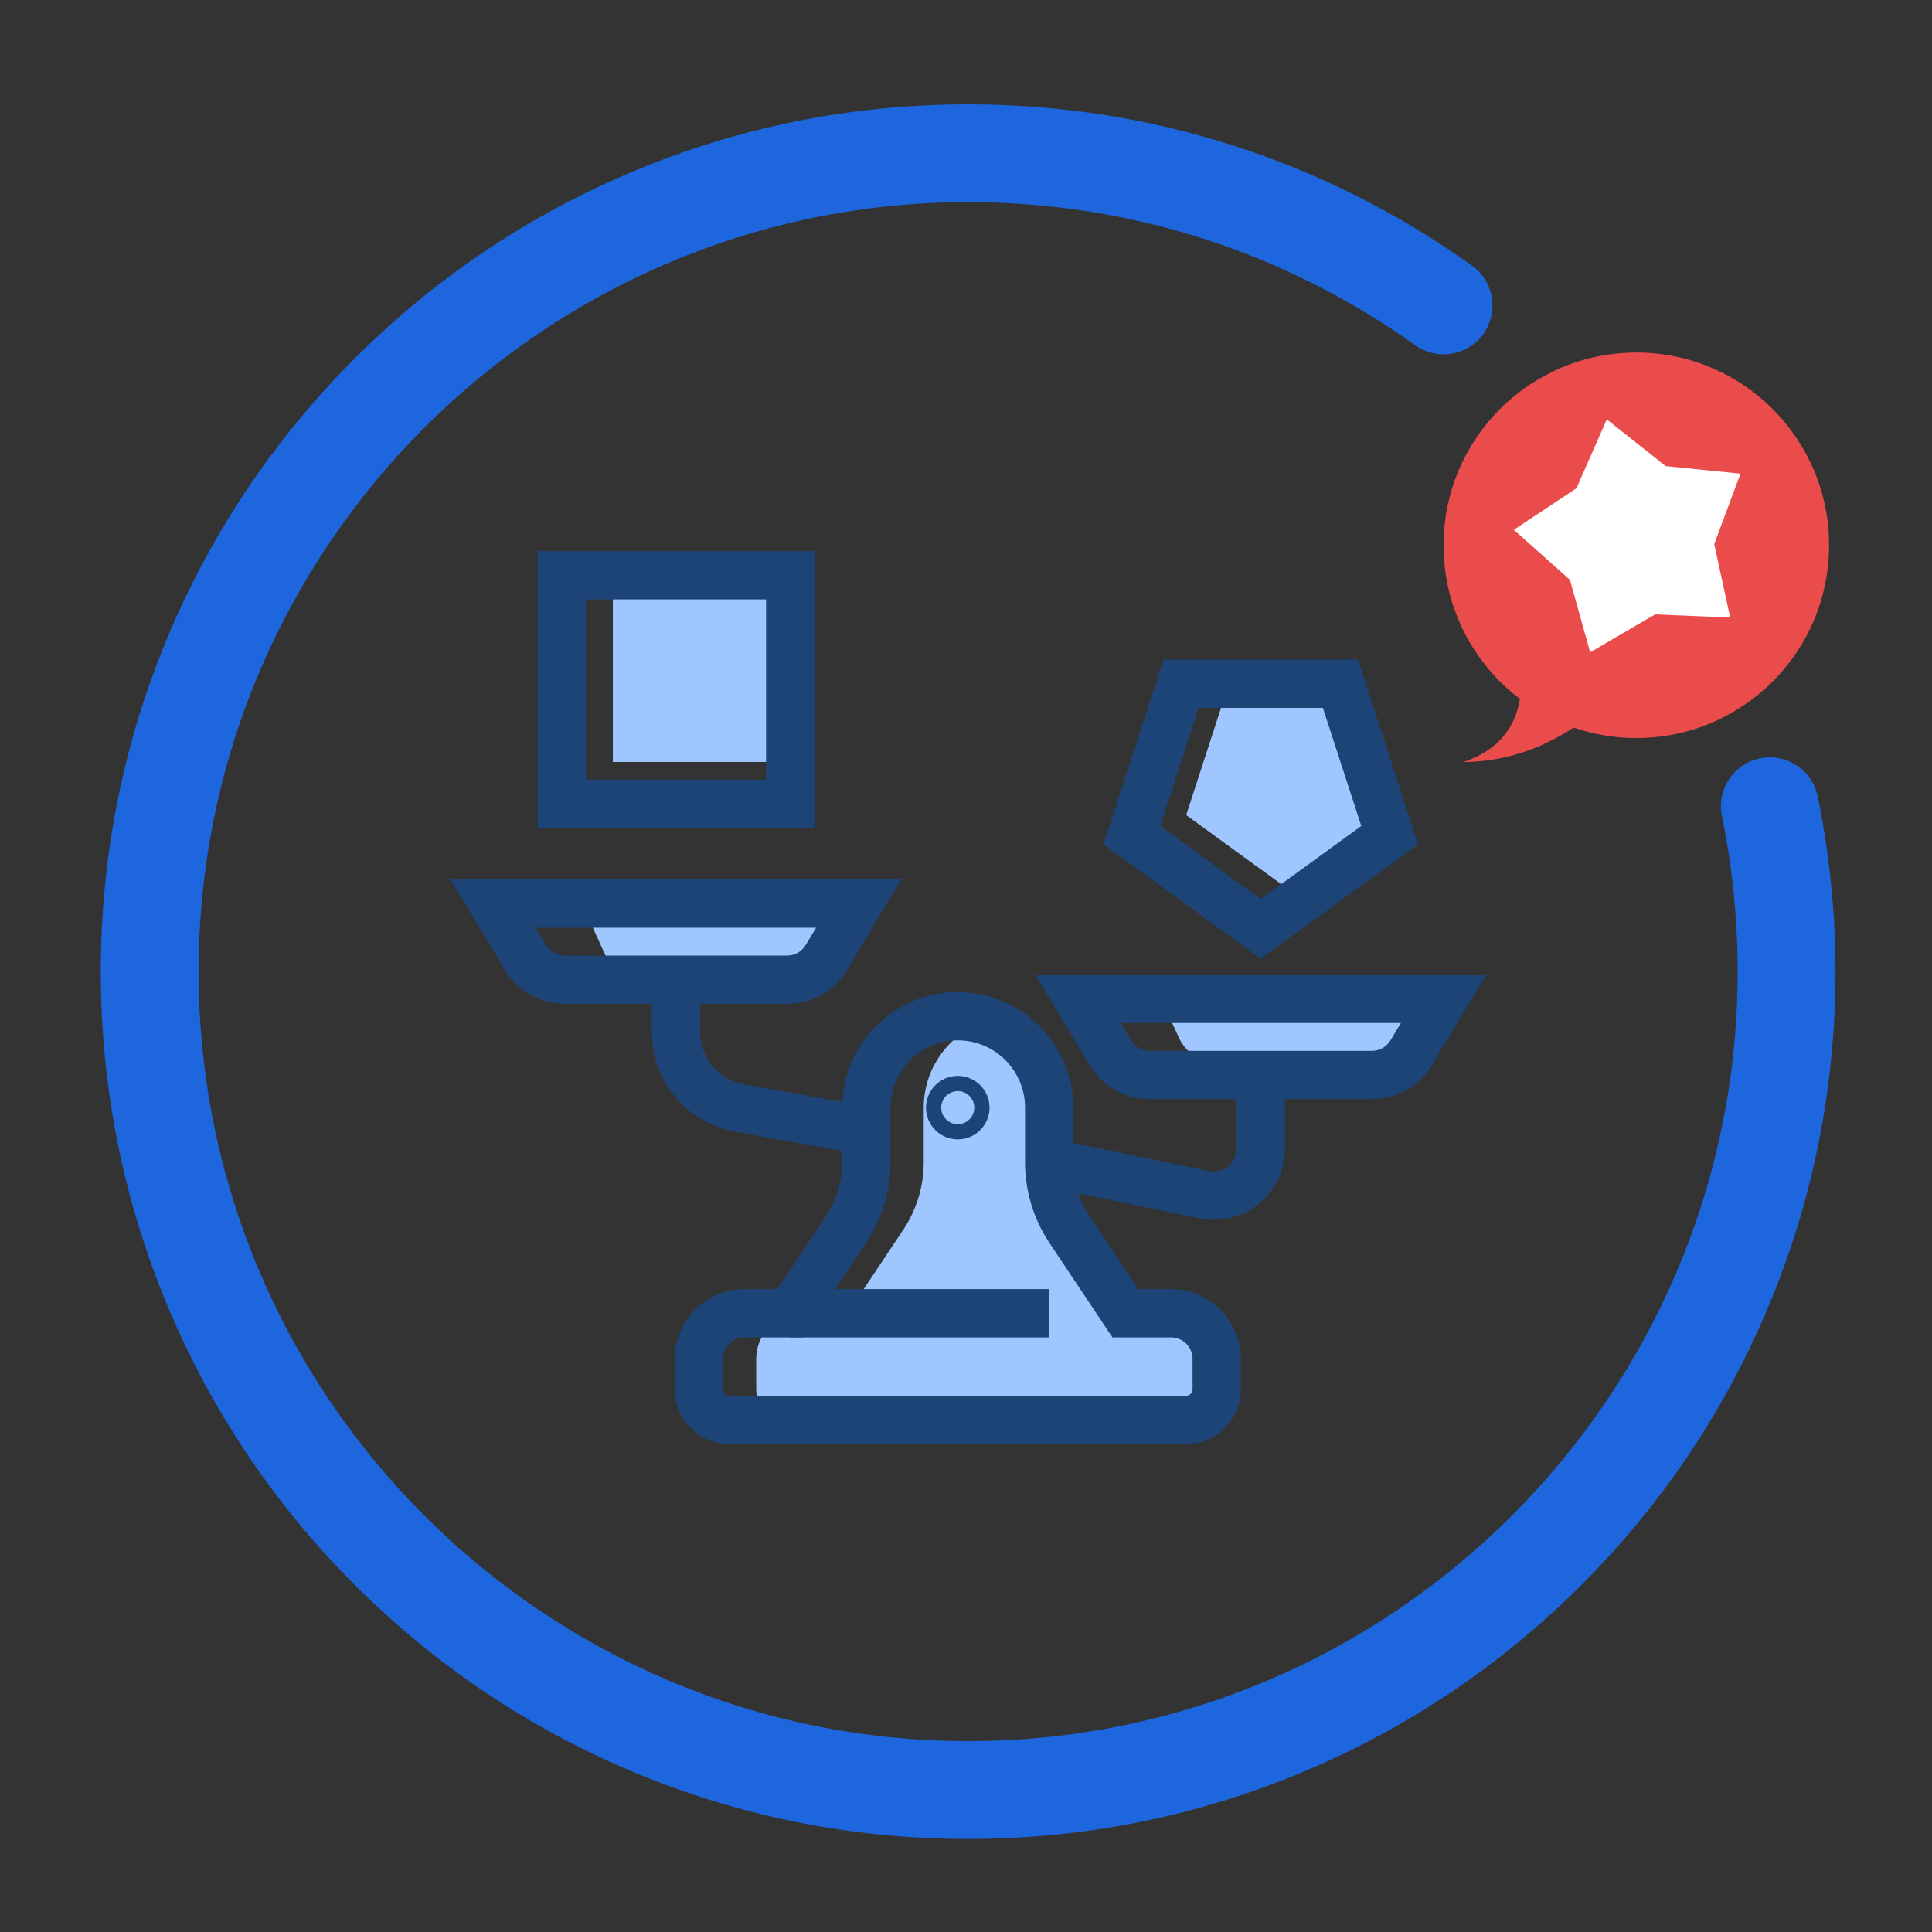 <svg width="120" height="120" viewBox="0 0 120 120" fill="none" xmlns="http://www.w3.org/2000/svg">
<rect x="0" y="0" width="120" height="120" fill="#333333" stroke="none"/>
<path d="M60.131 114.222C52.86 114.222 45.804 112.797 39.161 109.987C32.745 107.274 26.985 103.39 22.038 98.444C17.091 93.496 13.208 87.737 10.494 81.321C7.685 74.677 6.26 67.621 6.26 60.351C6.26 53.081 7.685 46.025 10.494 39.381C13.208 32.965 17.091 27.206 22.038 22.259C26.985 17.311 32.745 13.428 39.161 10.714C45.804 7.905 52.86 6.48 60.131 6.48C71.438 6.48 82.26 9.945 91.43 16.5C92.795 17.477 93.11 19.374 92.135 20.738C91.16 22.101 89.261 22.418 87.897 21.442C79.766 15.629 70.164 12.555 60.132 12.555C33.777 12.555 12.338 33.996 12.338 60.351C12.338 86.706 33.779 108.145 60.132 108.145C86.486 108.145 107.928 86.704 107.928 60.351C107.928 57.097 107.6 53.847 106.952 50.69C106.614 49.045 107.673 47.441 109.317 47.103C110.961 46.766 112.566 47.825 112.904 49.468C113.634 53.026 114.005 56.688 114.005 60.351C114.005 67.621 112.58 74.677 109.77 81.321C107.057 87.737 103.173 93.496 98.226 98.444C93.279 103.39 87.519 107.274 81.104 109.987C74.46 112.797 67.404 114.222 60.134 114.222H60.131Z" fill="#1D66DD"/>
<path d="M72.667 81.569H69.829L66.37 76.38C65.54 75.136 65.099 73.675 65.099 72.181V68.796C65.099 65.661 65.726 65.797 63.05 63.12C59.915 63.12 57.374 65.661 57.374 68.796V72.181C57.374 73.675 56.932 75.136 56.104 76.38L52.645 81.569H49.807C48.239 81.569 46.969 82.839 46.969 84.406V86.298C46.969 87.344 47.816 88.189 48.86 88.189H73.616C74.662 88.189 75.508 87.342 75.508 86.298V84.406C75.508 82.839 74.237 81.569 72.67 81.569H72.667Z" fill="#9FC6FF"/>
<path d="M49.972 60.852H39.508C38.754 60.852 38.053 60.328 37.665 59.474L36.141 56.121H53.34L51.816 59.474C51.427 60.328 50.727 60.852 49.972 60.852Z" fill="#9FC6FF"/>
<path d="M85.513 65.797H75.049C74.295 65.797 73.594 65.274 73.206 64.419L71.682 61.066H88.881L87.357 64.419C86.968 65.274 86.268 65.797 85.513 65.797Z" fill="#9FC6FF"/>
<path d="M73.681 89.692H45.298C43.427 89.692 41.906 88.171 41.906 86.301V84.408C41.906 82.016 43.852 80.07 46.244 80.07H48.28L51.293 75.549C51.961 74.549 52.312 73.385 52.312 72.183V68.797C52.312 64.841 55.531 61.621 59.488 61.621C63.445 61.621 66.664 64.841 66.664 68.797V72.183C66.664 73.385 67.016 74.55 67.684 75.549L70.697 80.07H72.733C75.125 80.07 77.071 82.016 77.071 84.408V86.301C77.071 88.171 75.548 89.692 73.679 89.692H73.681ZM46.244 83.069C45.506 83.069 44.906 83.668 44.906 84.406V86.299C44.906 86.516 45.082 86.691 45.298 86.691H73.681C73.897 86.691 74.072 86.516 74.072 86.299V84.406C74.072 83.668 73.472 83.069 72.734 83.069H69.094L65.189 77.211C64.193 75.717 63.667 73.977 63.667 72.18V68.794C63.667 66.492 61.793 64.618 59.491 64.618C57.188 64.618 55.315 66.492 55.315 68.794V72.18C55.315 73.977 54.788 75.716 53.792 77.211L49.888 83.069H46.247H46.244Z" fill="#1D4476"/>
<path d="M65.166 80.069H49.082V83.069H65.166V80.069Z" fill="#1D4476"/>
<path d="M59.488 70.77C58.401 70.77 57.516 69.885 57.516 68.797C57.516 67.71 58.401 66.825 59.488 66.825C60.576 66.825 61.461 67.71 61.461 68.797C61.461 69.885 60.576 70.77 59.488 70.77ZM59.488 67.77C58.923 67.77 58.461 68.231 58.461 68.797C58.461 69.365 58.921 69.825 59.488 69.825C60.055 69.825 60.516 69.365 60.516 68.797C60.516 68.231 60.055 67.77 59.488 67.77Z" fill="#1D4476"/>
<path d="M48.894 62.352H35.077C33.562 62.352 32.137 61.545 31.357 60.246L27.982 54.621H55.987L52.612 60.246C51.832 61.545 50.407 62.352 48.892 62.352H48.894ZM33.282 57.621L33.93 58.703C34.17 59.103 34.609 59.352 35.077 59.352H48.894C49.362 59.352 49.801 59.103 50.041 58.703L50.689 57.621H33.282Z" fill="#1D4476"/>
<path d="M53.547 71.713L45.679 70.3C42.67 69.76 40.486 67.149 40.486 64.092V60.697H43.486V64.092C43.486 65.695 44.632 67.065 46.21 67.349L54.078 68.761L53.548 71.715L53.547 71.713Z" fill="#1D4476"/>
<path d="M85.216 68.271H71.4C69.885 68.271 68.46 67.464 67.68 66.165L64.305 60.54H92.31L88.935 66.165C88.155 67.464 86.73 68.271 85.215 68.271H85.216ZM69.604 63.54L70.252 64.621C70.492 65.022 70.932 65.271 71.4 65.271H85.216C85.684 65.271 86.124 65.022 86.364 64.621L87.012 63.54H69.604Z" fill="#1D4476"/>
<path d="M75.397 75.768C75.142 75.768 74.888 75.745 74.632 75.7L74.589 75.693L64.752 73.671L65.356 70.732L75.168 72.748C75.723 72.84 76.118 72.592 76.303 72.435C76.493 72.276 76.808 71.925 76.808 71.352V67.299H79.808V71.352C79.808 72.658 79.233 73.891 78.233 74.731C77.43 75.406 76.427 75.766 75.397 75.766V75.768Z" fill="#1D4476"/>
<path d="M49.769 35.625H38.066V47.328H49.769V35.625Z" fill="#9FC6FF"/>
<path d="M50.582 51.42H33.391V34.228H50.582V51.42ZM36.391 48.42H47.582V37.228H36.391V48.42Z" fill="#1D4476"/>
<path d="M79.857 55.119L86.039 50.628L83.678 43.361H76.037L73.676 50.628L79.857 55.119Z" fill="#9FC6FF"/>
<path d="M78.309 59.547L68.539 52.449L72.271 40.965H84.346L88.078 52.449L78.309 59.547ZM72.066 51.304L78.309 55.84L84.552 51.304L82.167 43.967H74.451L72.066 51.304Z" fill="#1D4476"/>
<path d="M101.633 21.897C95.021 21.897 89.66 27.258 89.66 33.87C89.66 37.766 91.522 41.226 94.403 43.411C94.234 44.562 93.541 46.47 90.881 47.328C93.905 47.328 96.293 46.152 97.741 45.191C98.962 45.611 100.271 45.842 101.635 45.842C108.247 45.842 113.608 40.48 113.608 33.868C113.608 27.256 108.247 21.895 101.635 21.895L101.633 21.897Z" fill="#EA4B4B"/>
<path d="M107.466 38.359L102.801 38.161L98.767 40.515L97.513 36.016L94.027 32.907L97.918 30.325L99.799 26.049L103.458 28.951L108.105 29.419L106.474 33.795L107.466 38.359Z" fill="white"/>
</svg>
